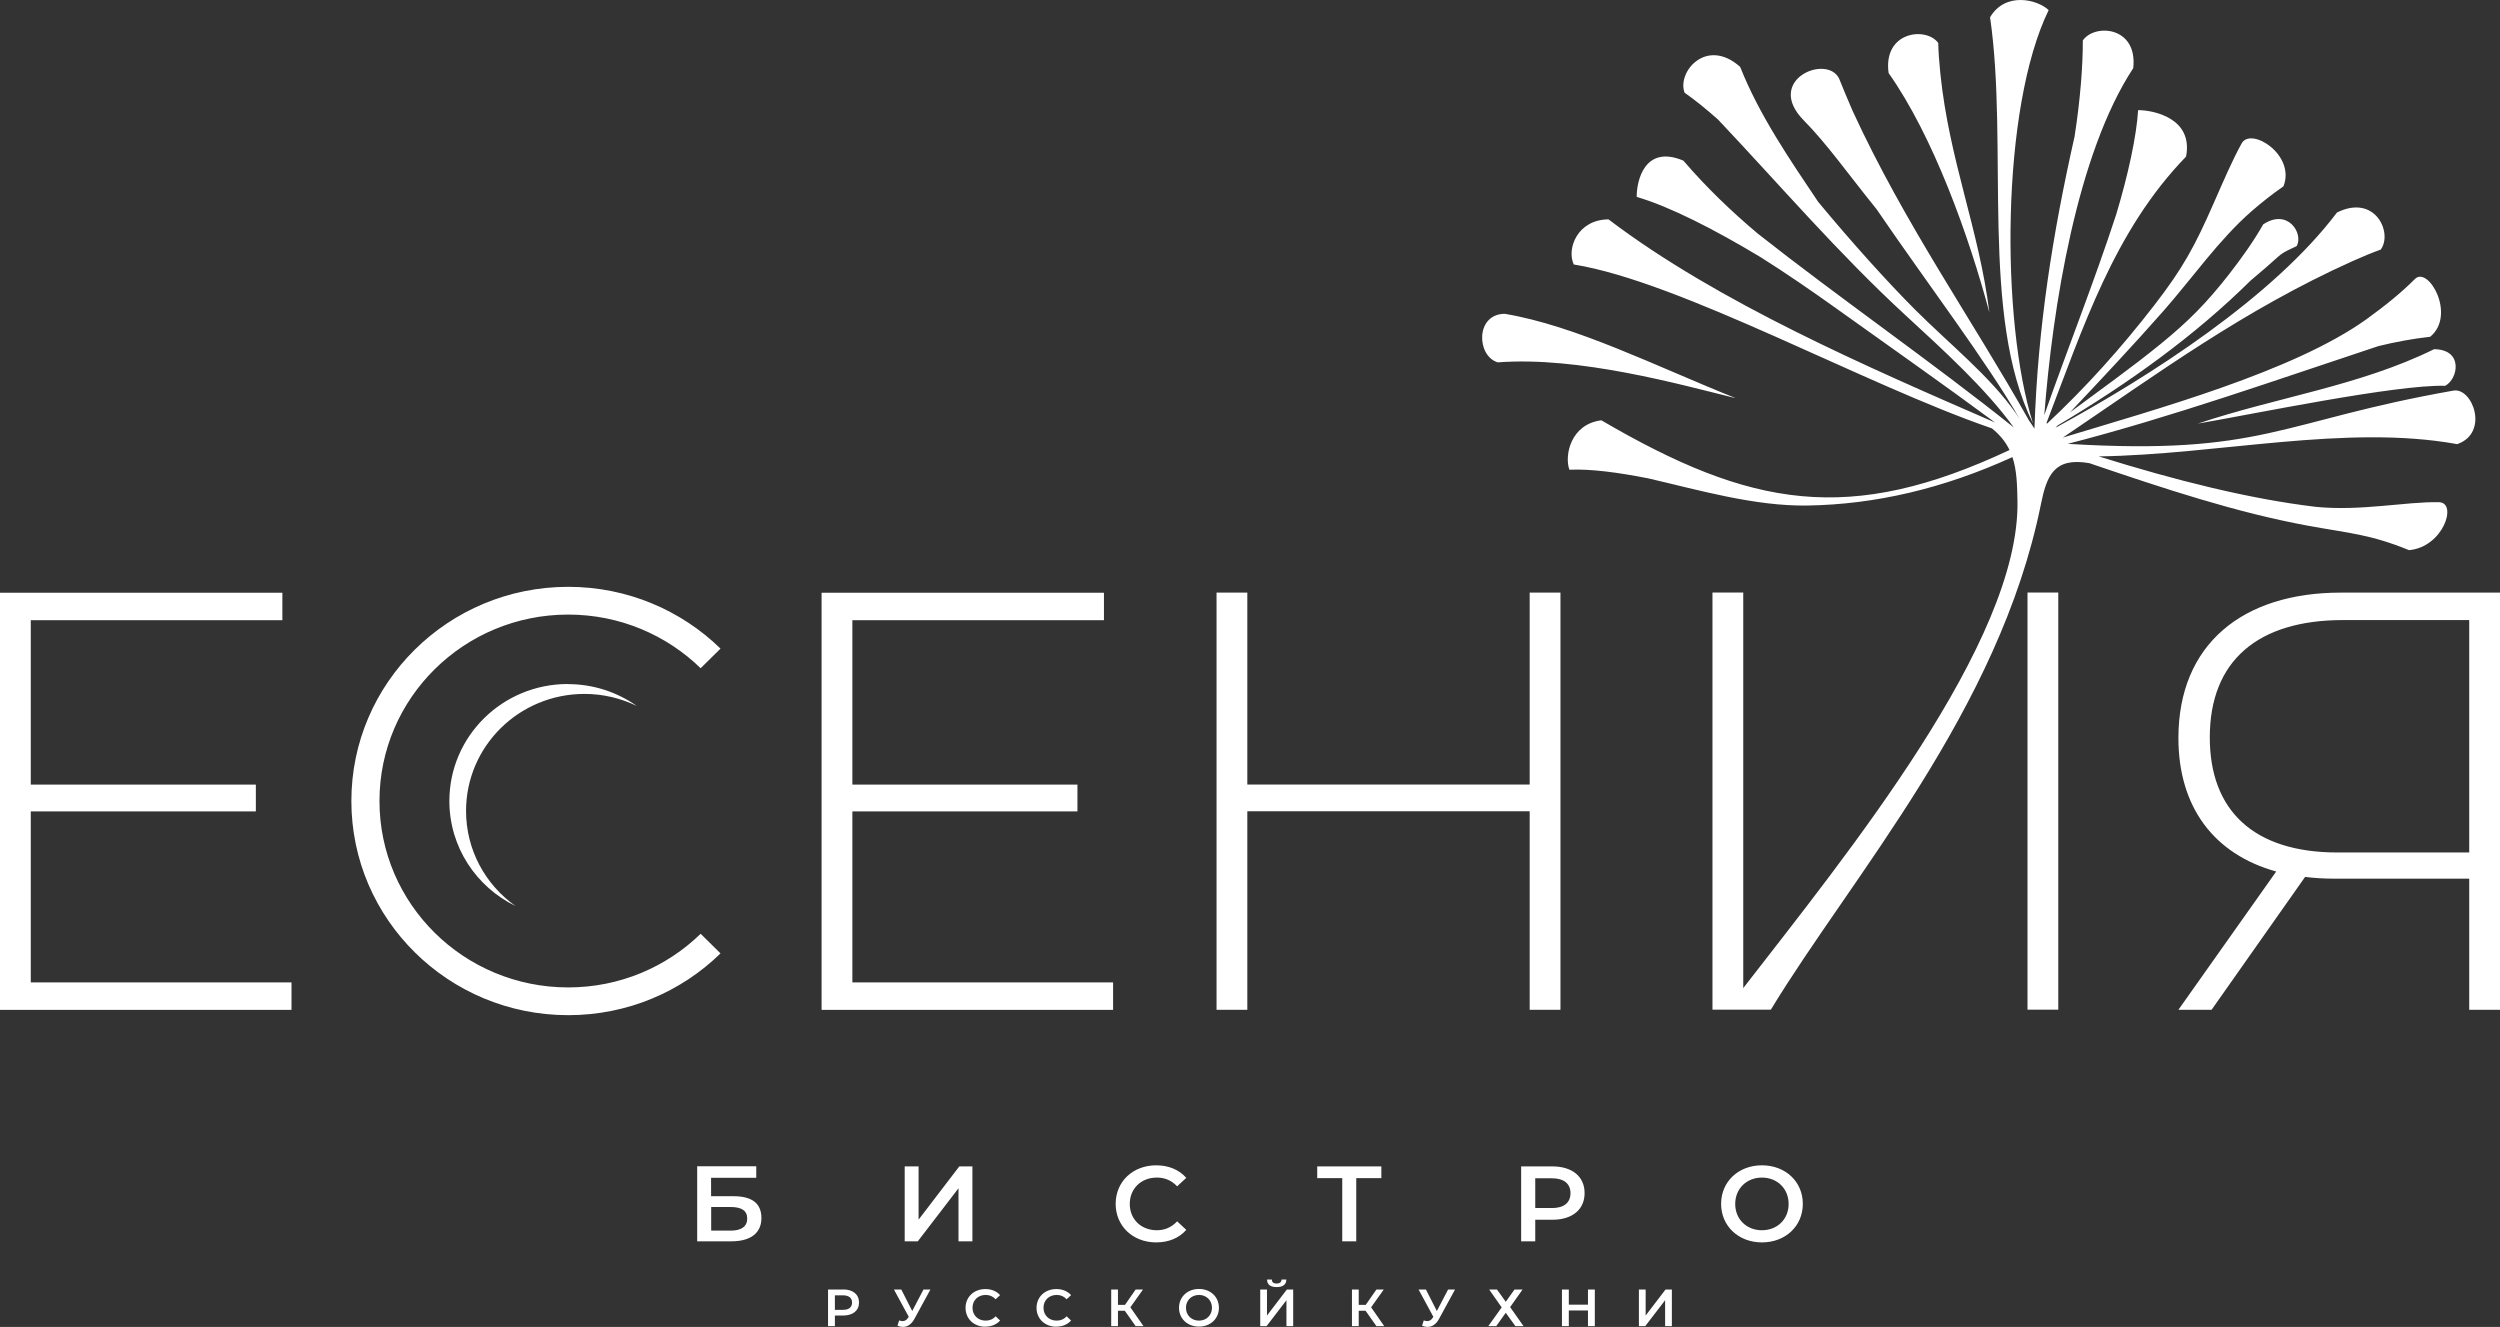 <?xml version="1.0" encoding="UTF-8"?> <svg xmlns="http://www.w3.org/2000/svg" width="260" height="138" viewBox="0 0 260 138" fill="none"><rect x="0" y="0" width="260" height="138" fill="#333333" stroke="none"/><g clip-path="url(#clip0_463_6897)"><path fill-rule="evenodd" clip-rule="evenodd" d="M206.895 32.504C205.832 23.896 202.724 16.716 201.794 7.629C201.67 6.446 201.598 5.375 201.577 4.467C200.318 2.744 195.816 3.264 196.415 7.598C201.051 14.146 204.789 24.59 206.895 32.504ZM211.407 43.988C205.894 32.759 208.909 15.186 206.967 1.795C208.568 -0.897 211.903 -0.051 213.06 1.051C208.083 11.27 208.083 33.381 211.418 43.988H211.407ZM228.569 44.059C236.726 41.316 245.379 40.143 253.144 36.318C256.231 36.339 255.643 39.429 254.3 40.122C249.148 39.99 234.578 43.019 228.558 44.059H228.569ZM180.461 41.387C172.253 38.103 163.909 33.881 156.496 32.636C153.408 32.657 153.563 37.053 155.773 37.685C164.209 37.042 174.679 39.969 180.451 41.397L180.461 41.387ZM3.201 102.172V84.385H26.609V81.601H3.201V64.498H29.366V61.642H0V105.028H30.316V102.172H3.201ZM159.087 61.632V81.591H129.721V61.632H126.52V105.017H129.721V84.375H159.087V105.017H162.288V61.632H159.087ZM229.818 76.695C229.818 68.699 234.836 64.487 243.685 64.487H256.799V88.659H243.118C234.33 88.659 229.818 84.253 229.818 76.695ZM243.438 61.632C233.205 61.632 226.555 67.027 226.555 76.756C226.555 83.947 230.262 88.842 236.726 90.637L226.555 105.017H230.004L239.731 91.198C240.67 91.32 241.734 91.382 242.808 91.382H256.799V105.017H260V61.632H243.427H243.438ZM214.061 92.218V61.621H210.86V105.007H214.061V92.208V92.218ZM88.646 102.172V84.385H112.054V81.601H88.646V64.498H114.811V61.642H85.445V105.028H115.761V102.172H88.646ZM59.094 63.916C64.463 63.916 69.326 66.048 72.868 69.495L74.933 67.455C70.865 63.488 65.269 61.03 59.094 61.03C46.641 61.03 36.542 71.004 36.542 83.304C36.542 95.604 46.641 105.578 59.094 105.578C65.269 105.578 70.865 103.131 74.933 99.153L72.868 97.113C69.326 100.56 64.463 102.692 59.094 102.692C48.252 102.692 39.465 94.013 39.465 83.304C39.465 72.595 48.252 63.916 59.094 63.916ZM59.052 71.147C61.727 71.147 64.205 71.994 66.229 73.421C64.587 72.626 62.739 72.167 60.787 72.167C53.983 72.167 48.469 77.613 48.469 84.334C48.469 88.414 50.492 92.014 53.611 94.227C49.532 92.238 46.734 88.097 46.734 83.304C46.734 76.583 52.248 71.137 59.052 71.137V71.147ZM211.077 43.804L211.583 44.579C211.934 33.993 213.473 24.335 215.755 14.197C216.364 10.311 216.622 6.731 216.612 4.212C217.82 2.428 222.342 2.723 221.857 7.088C215.992 16.012 213.473 31.974 212.605 43.172C215.094 36.084 217.768 29.393 220.081 22.315C221.33 18.185 222.208 14.105 222.363 11.454C223.932 11.454 228.125 12.269 227.35 16.288C219.833 24.029 216.632 34.126 212.832 43.998L212.905 44.049C216.942 40.275 220.639 36.155 224.056 31.729C227.03 27.884 228.259 25.61 230.21 21.163C231.233 18.837 232.172 16.645 233.133 14.911C234.103 13.167 238.77 16.104 237.48 19.378C236.334 20.174 235.239 21.03 234.186 21.948C230.789 24.906 228.011 28.914 224.996 32.341C221.816 35.951 218.522 39.449 215.28 42.886C218.429 40.541 221.62 38.287 224.676 35.798C227.608 33.411 229.488 31.504 231.811 28.537C233.122 26.854 234.392 25.069 235.373 23.335C237.934 21.632 239.576 24.273 238.863 25.589C238.295 25.885 237.552 26.13 236.932 26.691C236.096 27.455 235.115 28.292 234.062 29.179C228.321 34.86 221.465 39.816 213.999 44.243L213.772 44.487C223.664 39.102 236.396 30.923 243.045 22.101C247.021 20.133 248.869 24.212 247.599 25.956C246.732 26.262 245.73 26.68 244.635 27.17C233.38 32.239 224.583 38.715 214.536 45.507C224.273 42.55 238.492 38.654 246.102 33.208C248.043 31.81 249.798 30.383 251.141 29.026C252.545 27.598 255.477 32.769 252.741 35.023C250.913 35.227 249.117 35.563 247.361 35.992C236.633 39.541 225.956 43.345 215.042 46.16C235.394 47.394 237.108 43.804 255.157 40.622C257.14 40.275 258.916 45.018 255.55 46.191C243.995 44.09 230.603 47.292 218.264 47.465C226.359 49.995 234 51.892 240.805 52.708C245.523 53.187 250.201 52.157 253.65 52.228C255.622 52.269 254.104 56.899 250.542 57.215C246.484 55.563 244.398 55.471 240.092 54.686C232.534 53.299 225.058 50.811 217.293 48.169C213.617 47.527 212.853 49.465 212.244 52.493C207.917 73.891 192.542 91.198 184.168 105.007H178.097V61.621H181.298V102.763C192.078 88.842 210.065 66.751 209.817 52.126C209.786 50.392 209.745 48.883 209.291 47.537C202.125 50.811 195.031 52.463 187.989 52.575C182.506 52.667 176.631 50.953 171.375 49.74C168.236 49.128 165.427 48.751 163.218 48.852C162.681 47.394 163.331 44.11 166.542 43.712C182.114 52.81 192.346 54.615 208.991 46.803C208.599 45.987 208.021 45.242 207.153 44.549C193.947 40.02 174.793 29.301 163.672 27.506C162.908 25.885 164.044 22.835 167.286 22.815C178.696 31.474 194.298 38.205 207.494 43.947C202.073 39.939 196.6 36.104 191.014 32.106C188.402 30.24 185.769 28.424 183.095 26.741C178.262 23.835 173.647 21.479 170.218 20.48C170.198 18.929 170.972 14.982 175.071 16.706C177.457 19.49 180.09 22.009 182.795 24.284C191.221 30.933 200.999 37.705 209.435 44.457C206.534 40.428 202.063 36.369 198.232 32.84C191.262 26.436 185.16 19.296 178.675 12.433C177.457 11.351 176.3 10.413 175.195 9.638C174.39 7.496 177.457 3.825 180.978 6.956C182.96 11.984 186.234 16.736 189.094 21C192.615 25.242 196.27 29.301 199.192 32.228C202.724 35.757 206.936 39.113 209.621 42.937C209.693 43.049 209.848 43.284 210.044 43.569C206.647 37.644 200.349 29.363 195.155 21.744C192.109 17.981 190.013 14.972 187.596 12.524C183.466 8.333 189.971 5.579 191.262 8.159C191.696 9.24 192.171 10.383 192.677 11.545C198.129 23.386 205.098 33.208 211.056 43.804H211.077Z" fill="white"></path><path d="M170.446 137.917H171.106L173.172 135.224V137.917H173.874V134.113H173.213L171.148 136.815V134.113H170.446V137.917ZM165.149 134.113V135.683H163.156V134.113H162.443V137.917H163.156V136.285H165.149V137.917H165.861V134.113H165.149ZM154.875 134.113L156.176 135.969L154.782 137.917H155.608L156.599 136.53L157.6 137.917H158.447L157.053 135.938L158.344 134.113H157.508L156.599 135.387L155.69 134.113H154.864H154.875ZM150.6 134.113L149.433 136.346L148.297 134.113H147.533L149.071 136.948L149.01 137.04C148.855 137.284 148.658 137.397 148.442 137.397C148.328 137.397 148.204 137.366 148.07 137.325L147.894 137.876C148.091 137.957 148.276 137.998 148.462 137.998C148.927 137.998 149.35 137.733 149.65 137.182L151.322 134.113H150.62H150.6ZM143.155 137.917H143.96L142.597 135.959L143.909 134.113H143.145L142.04 135.704H141.307V134.113H140.604V137.917H141.307V136.315H142.019L143.145 137.917H143.155ZM131.064 137.917H131.724L133.79 135.224V137.917H134.492V134.113H133.831L131.766 136.815V134.113H131.064V137.917ZM132.778 133.858C133.438 133.858 133.779 133.572 133.779 133.072H133.284C133.273 133.348 133.087 133.49 132.767 133.49C132.447 133.49 132.272 133.348 132.272 133.072H131.776C131.776 133.582 132.106 133.858 132.778 133.858ZM124.693 137.346C123.918 137.346 123.34 136.785 123.34 136.01C123.34 135.234 123.918 134.673 124.693 134.673C125.467 134.673 126.045 135.234 126.045 136.01C126.045 136.785 125.467 137.346 124.693 137.346ZM124.693 137.968C125.89 137.968 126.768 137.142 126.768 136.01C126.768 134.877 125.89 134.051 124.693 134.051C123.495 134.051 122.617 134.877 122.617 136.01C122.617 137.142 123.495 137.968 124.693 137.968ZM118.115 137.917H118.921L117.558 135.959L118.869 134.113H118.105L117 135.704H116.267V134.113H115.565V137.917H116.267V136.315H116.979L118.105 137.917H118.115ZM109.865 137.968C110.495 137.968 111.032 137.743 111.393 137.335L110.929 136.897C110.65 137.203 110.299 137.346 109.896 137.346C109.101 137.346 108.523 136.795 108.523 136.01C108.523 135.224 109.101 134.673 109.896 134.673C110.299 134.673 110.639 134.816 110.929 135.122L111.393 134.694C111.032 134.286 110.495 134.062 109.865 134.062C108.678 134.062 107.8 134.877 107.8 136.02C107.8 137.162 108.678 137.978 109.855 137.978L109.865 137.968ZM102.482 137.968C103.112 137.968 103.649 137.743 104.01 137.335L103.546 136.897C103.267 137.203 102.916 137.346 102.513 137.346C101.718 137.346 101.14 136.795 101.14 136.01C101.14 135.224 101.718 134.673 102.513 134.673C102.916 134.673 103.257 134.816 103.546 135.122L104.01 134.694C103.649 134.286 103.112 134.062 102.482 134.062C101.295 134.062 100.417 134.877 100.417 136.02C100.417 137.162 101.295 137.978 102.472 137.978L102.482 137.968ZM96.039 134.113L94.872 136.346L93.736 134.113H92.972L94.511 136.948L94.449 137.04C94.294 137.284 94.098 137.397 93.881 137.397C93.767 137.397 93.643 137.366 93.509 137.325L93.334 137.876C93.53 137.957 93.716 137.998 93.901 137.998C94.366 137.998 94.79 137.733 95.089 137.182L96.762 134.113H96.06H96.039ZM87.665 136.224H86.828V134.714H87.665C88.295 134.714 88.615 134.99 88.615 135.469C88.615 135.948 88.295 136.224 87.665 136.224ZM87.696 134.113H86.116V137.917H86.828V136.815H87.696C88.708 136.815 89.338 136.295 89.338 135.459C89.338 134.622 88.708 134.102 87.696 134.102V134.113Z" fill="white"></path><path d="M183.239 127.945C181.649 127.945 180.462 126.803 180.462 125.212C180.462 123.621 181.649 122.468 183.239 122.468C184.829 122.468 186.017 123.61 186.017 125.212C186.017 126.813 184.829 127.945 183.239 127.945ZM183.239 129.21C185.686 129.21 187.493 127.517 187.493 125.201C187.493 122.886 185.686 121.193 183.239 121.193C180.792 121.193 178.995 122.897 178.995 125.201C178.995 127.506 180.802 129.21 183.239 129.21ZM161.38 125.63H159.666V122.54H161.38C162.66 122.54 163.331 123.111 163.331 124.09C163.331 125.069 162.67 125.64 161.38 125.64V125.63ZM161.442 121.306H158.199V129.097H159.666V126.854H161.442C163.517 126.854 164.798 125.793 164.798 124.08C164.798 122.366 163.517 121.306 161.442 121.306ZM143.661 121.306H136.991V122.529H139.593V129.097H141.049V122.529H143.661V121.306ZM120.242 129.21C121.543 129.21 122.638 128.751 123.371 127.904L122.421 127.017C121.843 127.639 121.141 127.945 120.315 127.945C118.683 127.945 117.496 126.813 117.496 125.212C117.496 123.61 118.683 122.468 120.315 122.468C121.141 122.468 121.843 122.764 122.421 123.376L123.371 122.499C122.638 121.652 121.533 121.193 120.253 121.193C117.826 121.193 116.029 122.876 116.029 125.201C116.029 127.527 117.836 129.21 120.242 129.21ZM94.088 129.097H95.45L99.684 123.58V129.097H101.13V121.306H99.767L95.533 126.843V121.306H94.088V129.097ZM73.963 127.986V125.528H75.987C77.133 125.528 77.711 125.915 77.711 126.731C77.711 127.547 77.112 127.986 75.987 127.986H73.963ZM72.517 129.097H76.069C78.062 129.097 79.188 128.231 79.188 126.68C79.188 125.13 78.186 124.406 76.286 124.406H73.952V122.489H78.651V121.295H72.507V129.087L72.517 129.097Z" fill="white"></path></g><defs><clipPath id="clip0_463_6897"><rect width="260" height="138" fill="white"></rect></clipPath></defs></svg> 